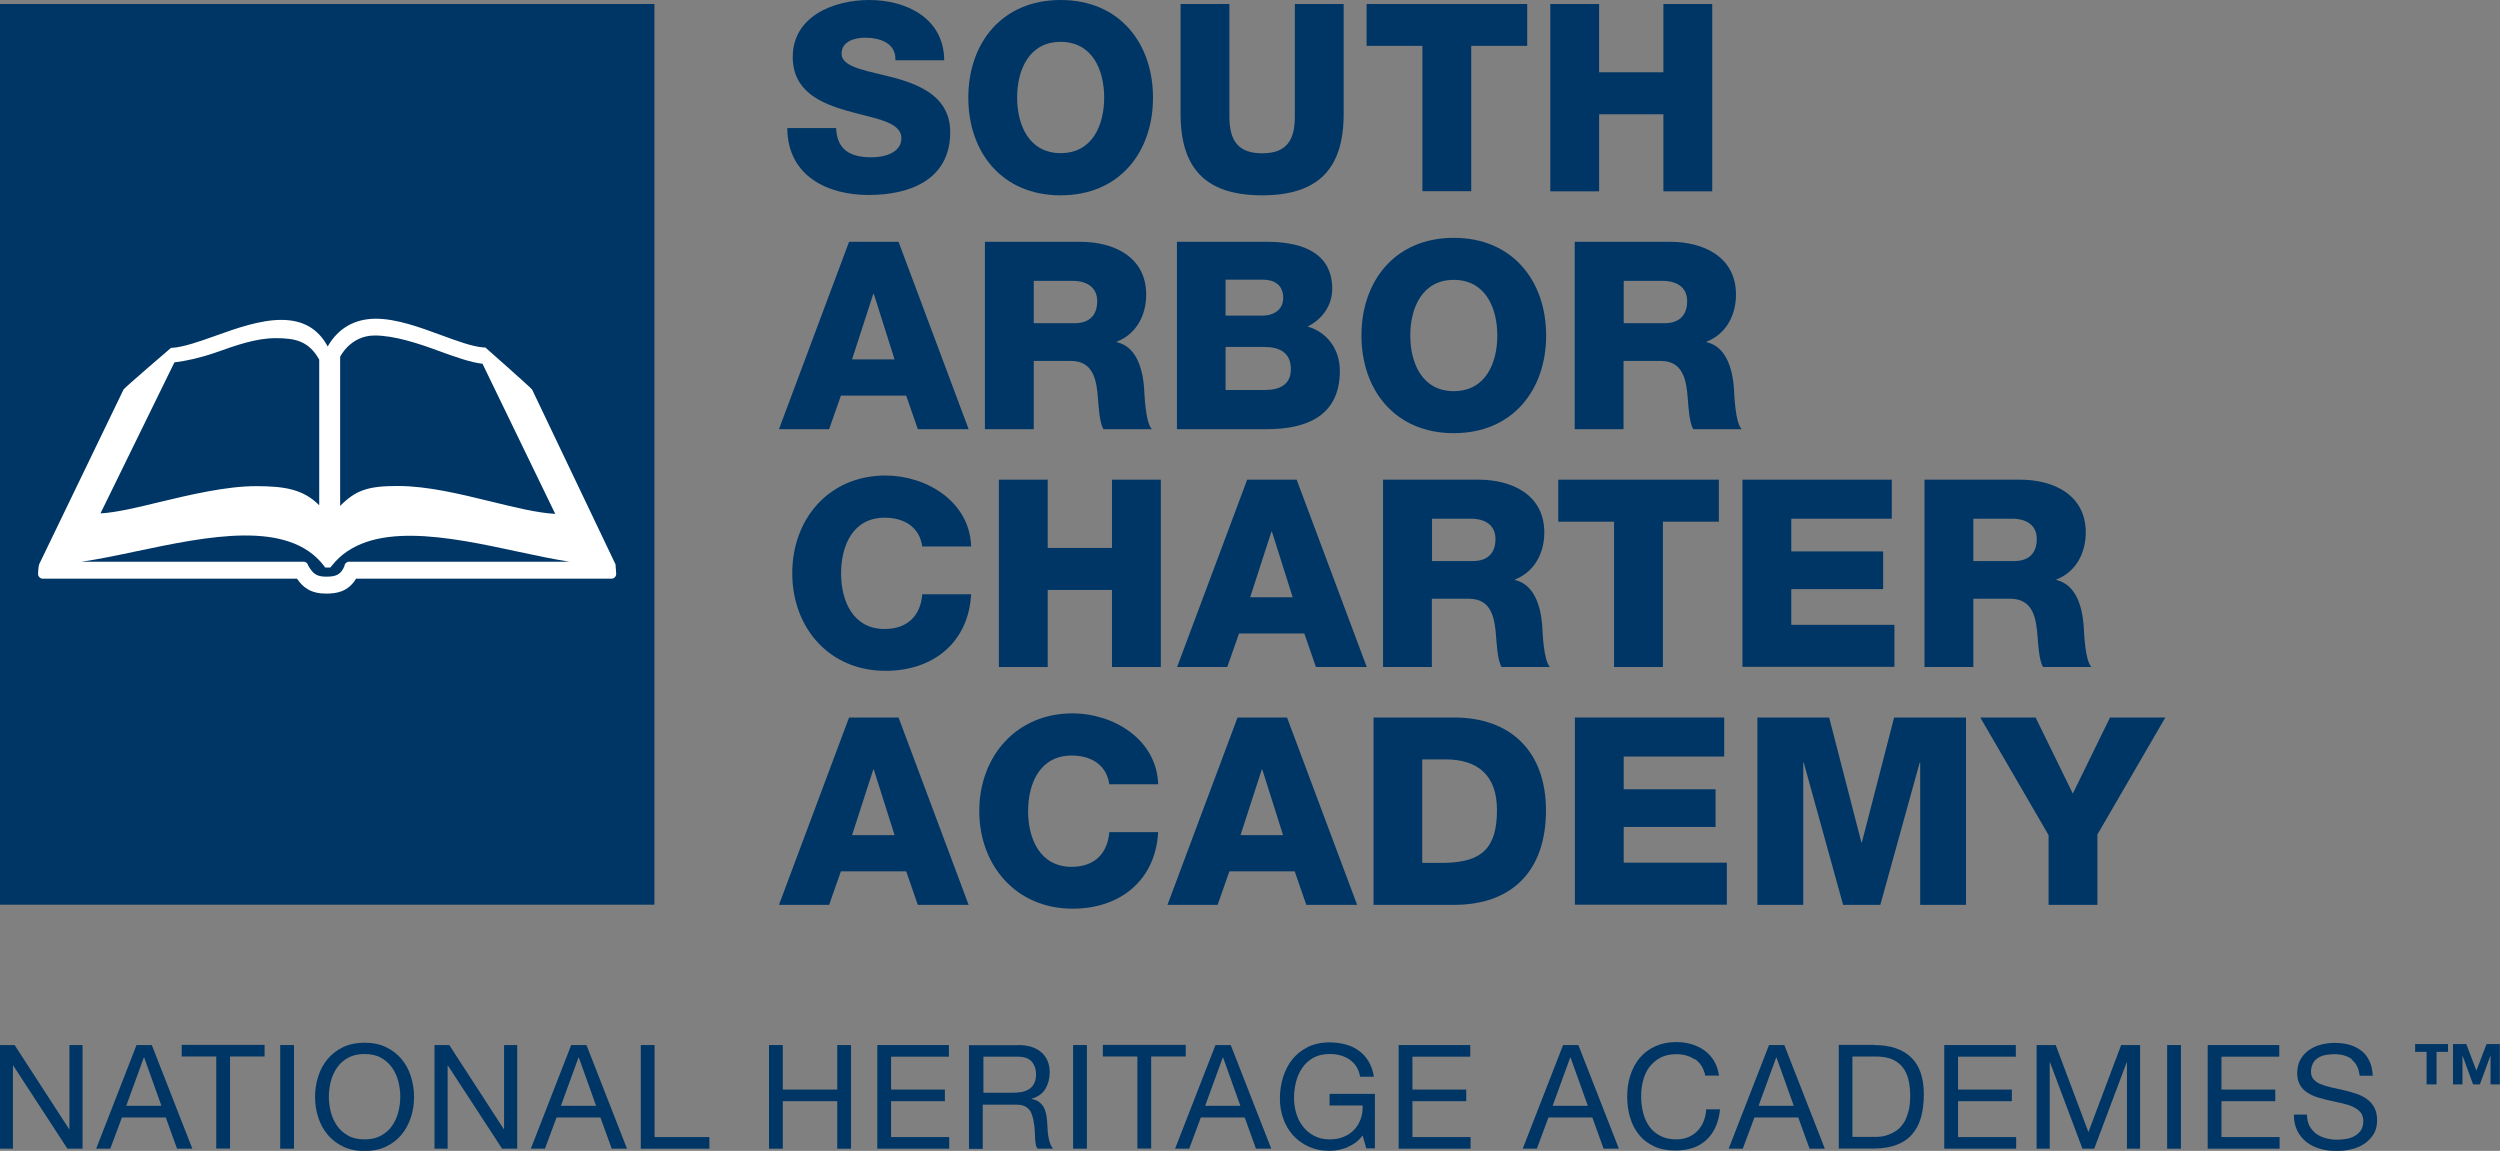 <?xml version="1.0" encoding="UTF-8"?><svg id="Layer_1" xmlns="http://www.w3.org/2000/svg" width="150.52" height="69.29" viewBox="0 0 150.52 69.29"><rect x="0" y="0" width="150.52" height="69.29" fill="#808080" stroke="none"/><defs><style>.cls-1{fill:#fff;}.cls-2{fill:#003665;}</style></defs><rect class="cls-2" y=".24" width="39.4" height="54.23"/><path class="cls-1" d="M21.02,33.82c-.14,0-.26.1-.28.24v.02c-.21.49-.46.64-1.09.64-.59,0-.8-.17-1.09-.66h0c-.03-.14-.14-.24-.28-.24H4.91c1.02-.15,2.14-.38,3.31-.63,4.28-.9,9.13-1.92,11.28.87l.08.11h.31l.08-.1c2.19-2.79,7.02-1.76,11.29-.84,1.06.23,2.08.44,3.02.59h-13.25ZM10.5,21.82c.71-.09,1.55-.27,2.47-.59,1.25-.44,2.43-.87,3.63-.87s1.99.18,2.62,1.29v8.77c-.94-.94-2.02-1.15-3.8-1.15s-3.94.51-5.78.95c-1.35.33-2.63.64-3.59.69l4.45-9.09ZM22.54,20.2c1.17-.01,2.67.48,3.88.93.93.34,1.9.69,2.63.77l4.38,9.04c-1.08-.06-2.43-.39-3.85-.74-1.89-.46-3.84-.94-5.64-.94s-2.53.26-3.46,1.2v-8.98s.61-1.27,2.06-1.28ZM37.06,33.98l-5.02-10.52c-.05-.1-2.82-2.54-2.82-2.54h-.12c-.7-.06-1.6-.4-2.56-.75-1.25-.46-2.66-.98-3.91-.98s-2.26.55-2.9,1.67c-.58-1.08-1.5-1.6-2.79-1.6s-2.72.51-4,.97c-.95.34-1.85.65-2.53.71h-.11s-2.81,2.41-2.86,2.51l-5.08,10.52c-.04.09-.07.48-.07.58,0,.16.13.29.28.29h15.31c.37.54.84.9,1.76.9.63,0,1.32-.11,1.8-.9h15.38c.16,0,.28-.13.28-.29"/><path class="cls-2" d="M50.34,7.72c.06,1.33.88,1.75,2.13,1.75.88,0,1.8-.32,1.8-1.15,0-1-1.61-1.18-3.24-1.64-1.61-.46-3.3-1.18-3.3-3.25,0-2.46,2.48-3.43,4.6-3.43,2.24,0,4.5,1.09,4.52,3.63h-2.94c.05-1.03-.92-1.36-1.82-1.36-.63,0-1.42.22-1.42.96,0,.87,1.63,1.03,3.27,1.48,1.63.46,3.27,1.22,3.27,3.25,0,2.86-2.43,3.78-4.91,3.78s-4.88-1.14-4.9-4.03h2.94Z"/><path class="cls-2" d="M63.86,0c3.55,0,5.56,2.61,5.56,5.88s-2.01,5.88-5.56,5.88-5.56-2.61-5.56-5.88,2.01-5.88,5.56-5.88ZM63.86,9.22c1.9,0,2.62-1.67,2.62-3.35s-.73-3.35-2.62-3.35-2.62,1.67-2.62,3.35.73,3.35,2.62,3.35Z"/><path class="cls-2" d="M80.9,6.86c0,3.27-1.5,4.9-4.91,4.9s-4.91-1.63-4.91-4.9V.24h2.94v6.79c0,1.45.54,2.2,1.97,2.2s1.97-.74,1.97-2.2V.24h2.94v6.62Z"/><path class="cls-2" d="M91.94,2.76h-3.36v8.75h-2.94V2.76h-3.36V.24h9.67v2.53Z"/><path class="cls-2" d="M93.34.24h2.94v4.11h3.87V.24h2.94v11.28h-2.94v-4.64h-3.87v4.64h-2.94V.24Z"/><path class="cls-2" d="M51.11,14.56h2.99l4.22,11.28h-3.06l-.7-2.02h-3.93l-.71,2.02h-3.02l4.22-11.28ZM51.3,21.64h2.56l-1.25-3.95h-.03l-1.28,3.95Z"/><path class="cls-2" d="M59.31,14.56h5.75c1.99,0,3.95.9,3.95,3.18,0,1.22-.58,2.37-1.77,2.83v.03c1.2.28,1.55,1.63,1.64,2.7.03.47.08,2.13.47,2.54h-2.91c-.25-.38-.3-1.48-.33-1.8-.08-1.14-.27-2.31-1.64-2.31h-2.23v4.11h-2.94v-11.28ZM62.24,19.46h2.46c.88,0,1.36-.47,1.36-1.33s-.66-1.22-1.48-1.22h-2.34v2.54Z"/><path class="cls-2" d="M70.85,14.56h5.28c1.94-.03,4.08.47,4.08,2.83,0,1.01-.6,1.83-1.48,2.27,1.2.35,1.94,1.39,1.94,2.67,0,2.69-1.97,3.51-4.39,3.51h-5.42v-11.28ZM73.79,19h2.27c.51,0,1.2-.27,1.2-1.07s-.58-1.09-1.2-1.09h-2.27v2.16ZM73.79,23.48h2.35c.93,0,1.58-.33,1.58-1.26,0-1-.7-1.33-1.58-1.33h-2.35v2.59Z"/><path class="cls-2" d="M87.53,14.32c3.55,0,5.56,2.61,5.56,5.88s-2.01,5.88-5.56,5.88-5.56-2.61-5.56-5.88,2.01-5.88,5.56-5.88ZM87.53,23.55c1.9,0,2.62-1.67,2.62-3.35s-.73-3.35-2.62-3.35-2.62,1.67-2.62,3.35.73,3.35,2.62,3.35Z"/><path class="cls-2" d="M94.82,14.56h5.75c1.99,0,3.95.9,3.95,3.18,0,1.22-.58,2.37-1.77,2.83v.03c1.2.28,1.55,1.63,1.64,2.7.03.47.08,2.13.47,2.54h-2.91c-.25-.38-.3-1.48-.33-1.8-.08-1.14-.27-2.31-1.64-2.31h-2.23v4.11h-2.94v-11.28ZM97.76,19.46h2.46c.88,0,1.36-.47,1.36-1.33s-.66-1.22-1.48-1.22h-2.34v2.54Z"/><path class="cls-2" d="M55.53,32.91c-.16-1.14-1.04-1.74-2.27-1.74-1.9,0-2.62,1.67-2.62,3.35s.73,3.35,2.62,3.35c1.37,0,2.16-.79,2.27-2.09h2.94c-.16,2.91-2.29,4.61-5.15,4.61-3.41,0-5.62-2.61-5.62-5.88s2.21-5.88,5.62-5.88c2.43,0,5.07,1.55,5.15,4.27h-2.94Z"/><path class="cls-2" d="M60.14,28.88h2.94v4.11h3.87v-4.11h2.94v11.28h-2.94v-4.64h-3.87v4.64h-2.94v-11.28Z"/><path class="cls-2" d="M75.08,28.88h2.99l4.22,11.28h-3.06l-.7-2.02h-3.93l-.71,2.02h-3.02l4.22-11.28ZM75.27,35.96h2.56l-1.25-3.95h-.03l-1.28,3.95Z"/><path class="cls-2" d="M83.28,28.88h5.75c1.99,0,3.95.9,3.95,3.18,0,1.22-.58,2.37-1.77,2.83v.03c1.2.28,1.55,1.63,1.64,2.7.03.47.08,2.13.47,2.54h-2.91c-.25-.38-.3-1.48-.33-1.8-.08-1.14-.27-2.31-1.64-2.31h-2.23v4.11h-2.94v-11.28ZM86.22,33.78h2.46c.88,0,1.36-.47,1.36-1.33s-.66-1.22-1.48-1.22h-2.34v2.54Z"/><path class="cls-2" d="M103.48,31.41h-3.36v8.75h-2.94v-8.75h-3.36v-2.53h9.67v2.53Z"/><path class="cls-2" d="M104.91,28.88h8.99v2.35h-6.05v1.97h5.53v2.27h-5.53v2.15h6.21v2.53h-9.15v-11.28Z"/><path class="cls-2" d="M115.88,28.88h5.75c1.99,0,3.95.9,3.95,3.18,0,1.22-.58,2.37-1.77,2.83v.03c1.2.28,1.55,1.63,1.64,2.7.03.47.08,2.13.47,2.54h-2.91c-.25-.38-.3-1.48-.33-1.8-.08-1.14-.27-2.31-1.64-2.31h-2.23v4.11h-2.94v-11.28ZM118.81,33.78h2.46c.88,0,1.36-.47,1.36-1.33s-.66-1.22-1.48-1.22h-2.34v2.54Z"/><path class="cls-2" d="M51.11,43.2h2.99l4.22,11.28h-3.06l-.7-2.02h-3.93l-.71,2.02h-3.02l4.22-11.28ZM51.3,50.28h2.56l-1.25-3.95h-.03l-1.28,3.95Z"/><path class="cls-2" d="M66.79,47.23c-.16-1.14-1.04-1.74-2.27-1.74-1.9,0-2.62,1.67-2.62,3.35s.73,3.35,2.62,3.35c1.37,0,2.16-.79,2.27-2.09h2.94c-.16,2.91-2.29,4.61-5.15,4.61-3.41,0-5.62-2.61-5.62-5.88s2.21-5.88,5.62-5.88c2.43,0,5.07,1.55,5.15,4.27h-2.94Z"/><path class="cls-2" d="M74.5,43.2h2.99l4.22,11.28h-3.06l-.7-2.02h-3.93l-.71,2.02h-3.02l4.22-11.28ZM74.69,50.28h2.56l-1.25-3.95h-.03l-1.28,3.95Z"/><path class="cls-2" d="M82.7,43.2h4.85c3.46,0,5.53,2.1,5.53,5.59,0,3.7-2.1,5.69-5.53,5.69h-4.85v-11.28ZM85.63,51.95h1.39c2.23-.05,3.11-.92,3.11-3.18,0-2.05-1.11-3.05-3.11-3.05h-1.39v6.22Z"/><path class="cls-2" d="M94.82,43.2h8.99v2.35h-6.05v1.97h5.53v2.27h-5.53v2.15h6.21v2.53h-9.15v-11.28Z"/><path class="cls-2" d="M105.8,43.2h4.33l1.94,7.52h.03l1.94-7.52h4.33v11.28h-2.76v-8.56h-.03l-2.37,8.56h-2.24l-2.37-8.56h-.03v8.56h-2.76v-11.28Z"/><path class="cls-2" d="M126.28,50.28v4.2h-2.94v-4.2l-4.11-7.08h3.33l2.24,4.58,2.24-4.58h3.33l-4.11,7.08Z"/><path class="cls-2" d="M146.7,63.33v1.96h-.6v-1.96h-.69v-.47h1.98v.47h-.69ZM149.95,65.29v-1.72h-.01l-.63,1.72h-.41l-.63-1.72h-.01v1.72h-.57v-2.43h.8l.61,1.6.61-1.6h.8v2.43h-.57Z"/><path class="cls-2" d="M.88,62.92l3.28,5.06h.02v-5.06h.79v6.24h-.91l-3.26-5h-.02v5h-.79v-6.24h.88Z"/><path class="cls-2" d="M9.14,62.92l2.44,6.24h-.92l-.68-1.88h-2.64l-.7,1.88h-.85l2.43-6.24h.92ZM9.72,66.58l-1.04-2.91h-.02l-1.06,2.91h2.11Z"/><path class="cls-2" d="M10.94,63.61v-.7h4.99v.7h-2.08v5.54h-.83v-5.54h-2.08Z"/><path class="cls-2" d="M17.7,62.92v6.24h-.83v-6.24h.83Z"/><path class="cls-2" d="M19.16,64.81c.12-.39.31-.74.56-1.04.25-.3.56-.54.93-.72.37-.18.81-.27,1.3-.27s.93.09,1.3.27c.37.18.68.42.93.72.25.3.44.65.56,1.04.12.39.19.8.19,1.23s-.06.83-.19,1.23c-.13.39-.31.74-.56,1.04-.25.3-.56.54-.93.72-.37.18-.81.27-1.3.27s-.93-.09-1.3-.27-.68-.42-.93-.72-.44-.65-.56-1.04c-.13-.39-.19-.8-.19-1.23s.06-.83.19-1.23ZM19.92,66.96c.08.31.21.58.38.83.17.24.4.44.67.59.27.15.6.22.98.22s.7-.07.98-.22c.27-.15.5-.34.67-.59.17-.24.3-.52.38-.83.08-.31.12-.62.12-.93s-.04-.62-.12-.93c-.08-.31-.21-.58-.38-.83-.17-.24-.4-.44-.67-.59-.27-.15-.6-.22-.98-.22s-.7.07-.98.22c-.27.15-.5.34-.67.59-.17.24-.3.52-.38.83s-.12.62-.12.93.04.62.12.93Z"/><path class="cls-2" d="M27.05,62.92l3.28,5.06h.02v-5.06h.79v6.24h-.91l-3.26-5h-.02v5h-.79v-6.24h.88Z"/><path class="cls-2" d="M35.31,62.92l2.44,6.24h-.92l-.68-1.88h-2.64l-.7,1.88h-.85l2.43-6.24h.92ZM35.89,66.58l-1.04-2.91h-.02l-1.06,2.91h2.11Z"/><path class="cls-2" d="M39.41,62.92v5.54h3.3v.7h-4.13v-6.24h.83Z"/><path class="cls-2" d="M47.13,62.92v2.68h3.28v-2.68h.83v6.24h-.83v-2.86h-3.28v2.86h-.83v-6.24h.83Z"/><path class="cls-2" d="M57.13,62.92v.7h-3.48v1.98h3.24v.7h-3.24v2.16h3.5v.7h-4.33v-6.24h4.31Z"/><path class="cls-2" d="M61.31,62.92c.59,0,1.06.15,1.39.44.33.29.5.69.5,1.2,0,.38-.09.71-.26,1-.17.29-.45.48-.83.59v.02c.18.03.33.09.44.17.11.08.2.18.27.29.07.11.12.24.15.38.03.14.06.29.07.44.01.15.02.31.03.46,0,.16.02.31.04.46.02.15.06.3.1.43.04.14.11.26.2.36h-.93c-.06-.06-.1-.15-.12-.26s-.03-.23-.04-.37c0-.14-.01-.28-.02-.44,0-.16-.02-.31-.05-.46-.02-.15-.05-.3-.09-.43s-.09-.26-.17-.36c-.08-.1-.17-.18-.3-.24s-.29-.09-.49-.09h-2.03v2.66h-.83v-6.24h2.94ZM61.49,65.75c.17-.03.33-.09.46-.17.13-.08.24-.2.31-.34s.12-.33.12-.55c0-.31-.09-.57-.26-.77-.17-.2-.46-.3-.85-.3h-2.06v2.17h1.73c.19,0,.38-.01.55-.04Z"/><path class="cls-2" d="M65.44,62.92v6.24h-.83v-6.24h.83Z"/><path class="cls-2" d="M66.4,63.61v-.7h4.99v.7h-2.08v5.54h-.83v-5.54h-2.08Z"/><path class="cls-2" d="M74.1,62.92l2.44,6.24h-.92l-.68-1.88h-2.64l-.7,1.88h-.85l2.43-6.24h.92ZM74.68,66.58l-1.04-2.91h-.02l-1.06,2.91h2.11Z"/><path class="cls-2" d="M81.12,69.08c-.36.14-.72.21-1.09.21-.47,0-.88-.09-1.25-.26s-.68-.4-.94-.69c-.26-.29-.45-.63-.58-1-.13-.38-.2-.77-.2-1.18,0-.45.06-.89.19-1.3.13-.41.31-.77.56-1.08.25-.31.56-.55.93-.74.37-.18.8-.28,1.3-.28.34,0,.66.04.96.12.3.08.57.2.8.37.24.17.43.38.59.64s.27.57.33.94h-.83c-.04-.24-.12-.44-.23-.62-.11-.17-.25-.31-.41-.42s-.35-.19-.55-.25c-.21-.06-.43-.08-.66-.08-.38,0-.7.08-.97.23s-.49.35-.66.6c-.17.25-.3.53-.38.85-.08.32-.12.64-.12.97s.05.64.14.94c.09.3.23.56.41.79.18.23.4.41.67.55s.57.21.92.21c.33,0,.61-.05.86-.16.25-.1.46-.25.63-.43s.3-.4.39-.65c.09-.25.12-.51.11-.8h-1.99v-.7h2.73v3.28h-.52l-.22-.78c-.24.33-.55.56-.91.7Z"/><path class="cls-2" d="M88.52,62.92v.7h-3.48v1.98h3.24v.7h-3.24v2.16h3.5v.7h-4.33v-6.24h4.31Z"/><path class="cls-2" d="M95.03,62.92l2.44,6.24h-.92l-.68-1.88h-2.64l-.7,1.88h-.85l2.43-6.24h.92ZM95.6,66.58l-1.04-2.91h-.02l-1.06,2.91h2.11Z"/><path class="cls-2" d="M102.06,63.8c-.32-.22-.69-.33-1.13-.33-.37,0-.69.07-.96.21-.26.14-.48.33-.66.56s-.3.51-.38.81c-.08.3-.12.62-.12.94,0,.36.04.69.12,1.01.08.32.21.59.38.83.17.24.39.42.66.56s.59.21.96.21c.27,0,.52-.05.73-.14.21-.09.4-.22.55-.38.15-.16.28-.35.36-.57.09-.22.14-.46.16-.72h.83c-.08.79-.35,1.4-.81,1.83-.46.44-1.09.65-1.89.65-.48,0-.91-.08-1.27-.25-.36-.17-.66-.39-.9-.69-.24-.29-.42-.63-.54-1.03-.12-.4-.18-.82-.18-1.28s.06-.88.19-1.28.32-.75.56-1.04c.25-.3.56-.53.93-.7.37-.17.79-.26,1.27-.26.33,0,.63.04.93.13s.55.22.78.38c.23.17.42.38.57.63.15.25.25.55.3.88h-.83c-.09-.44-.3-.77-.62-1Z"/><path class="cls-2" d="M107.43,62.92l2.44,6.24h-.92l-.68-1.88h-2.64l-.7,1.88h-.85l2.43-6.24h.92ZM108,66.58l-1.04-2.91h-.02l-1.06,2.91h2.11Z"/><path class="cls-2" d="M112.83,62.92c.96,0,1.7.24,2.22.73s.78,1.23.78,2.24c0,.52-.06.99-.17,1.39-.12.4-.3.75-.54,1.02-.24.28-.56.49-.93.63s-.83.22-1.34.22h-2.14v-6.24h2.14ZM112.9,68.45c.09,0,.21,0,.35-.02.14-.01.29-.05.45-.11.16-.06.31-.14.47-.24.15-.1.29-.25.42-.43s.22-.41.3-.68.12-.6.12-.98-.04-.71-.11-1c-.07-.29-.19-.54-.36-.75-.17-.21-.38-.36-.64-.47-.26-.11-.58-.16-.97-.16h-1.4v4.84h1.38Z"/><path class="cls-2" d="M121.37,62.92v.7h-3.48v1.98h3.24v.7h-3.24v2.16h3.5v.7h-4.33v-6.24h4.31Z"/><path class="cls-2" d="M123.77,62.92l1.97,5.24,1.97-5.24h1.14v6.24h-.79v-5.19h-.02l-1.95,5.19h-.71l-1.95-5.19h-.02v5.19h-.79v-6.24h1.14Z"/><path class="cls-2" d="M131.31,62.92v6.24h-.83v-6.24h.83Z"/><path class="cls-2" d="M137.23,62.92v.7h-3.48v1.98h3.24v.7h-3.24v2.16h3.5v.7h-4.33v-6.24h4.31Z"/><path class="cls-2" d="M141.6,63.77c-.28-.2-.63-.3-1.06-.3-.17,0-.35.02-.52.05-.17.03-.32.09-.45.17-.13.08-.24.19-.31.33s-.12.31-.12.51c0,.19.06.35.17.47s.26.22.45.29.4.14.64.19c.24.05.48.1.73.16.25.06.49.13.73.21.24.08.45.18.64.32.19.13.34.3.45.51.11.2.17.46.17.77,0,.33-.07.62-.22.85-.15.24-.34.43-.57.58s-.49.26-.78.32c-.29.07-.58.1-.86.1-.35,0-.68-.04-.99-.13-.31-.09-.59-.22-.82-.4s-.42-.4-.56-.68c-.14-.28-.21-.6-.21-.98h.79c0,.26.05.49.15.68s.24.34.4.47c.17.12.36.21.58.27.22.06.45.09.68.09.19,0,.37-.02.56-.05.19-.03.36-.09.51-.18.15-.08.27-.2.37-.34.09-.15.14-.33.14-.56,0-.22-.06-.39-.17-.52-.11-.13-.26-.24-.45-.33s-.4-.15-.64-.21c-.24-.05-.48-.11-.73-.16-.25-.06-.49-.12-.73-.19-.24-.07-.45-.17-.64-.29-.19-.12-.34-.27-.45-.46-.11-.19-.17-.43-.17-.71,0-.31.06-.59.19-.82.13-.23.3-.42.51-.57.21-.15.45-.26.72-.33.27-.07.55-.11.83-.11.32,0,.62.04.89.11.27.08.51.2.72.36.21.16.37.37.49.62.12.25.18.54.2.89h-.79c-.05-.45-.21-.77-.48-.97Z"/></svg>